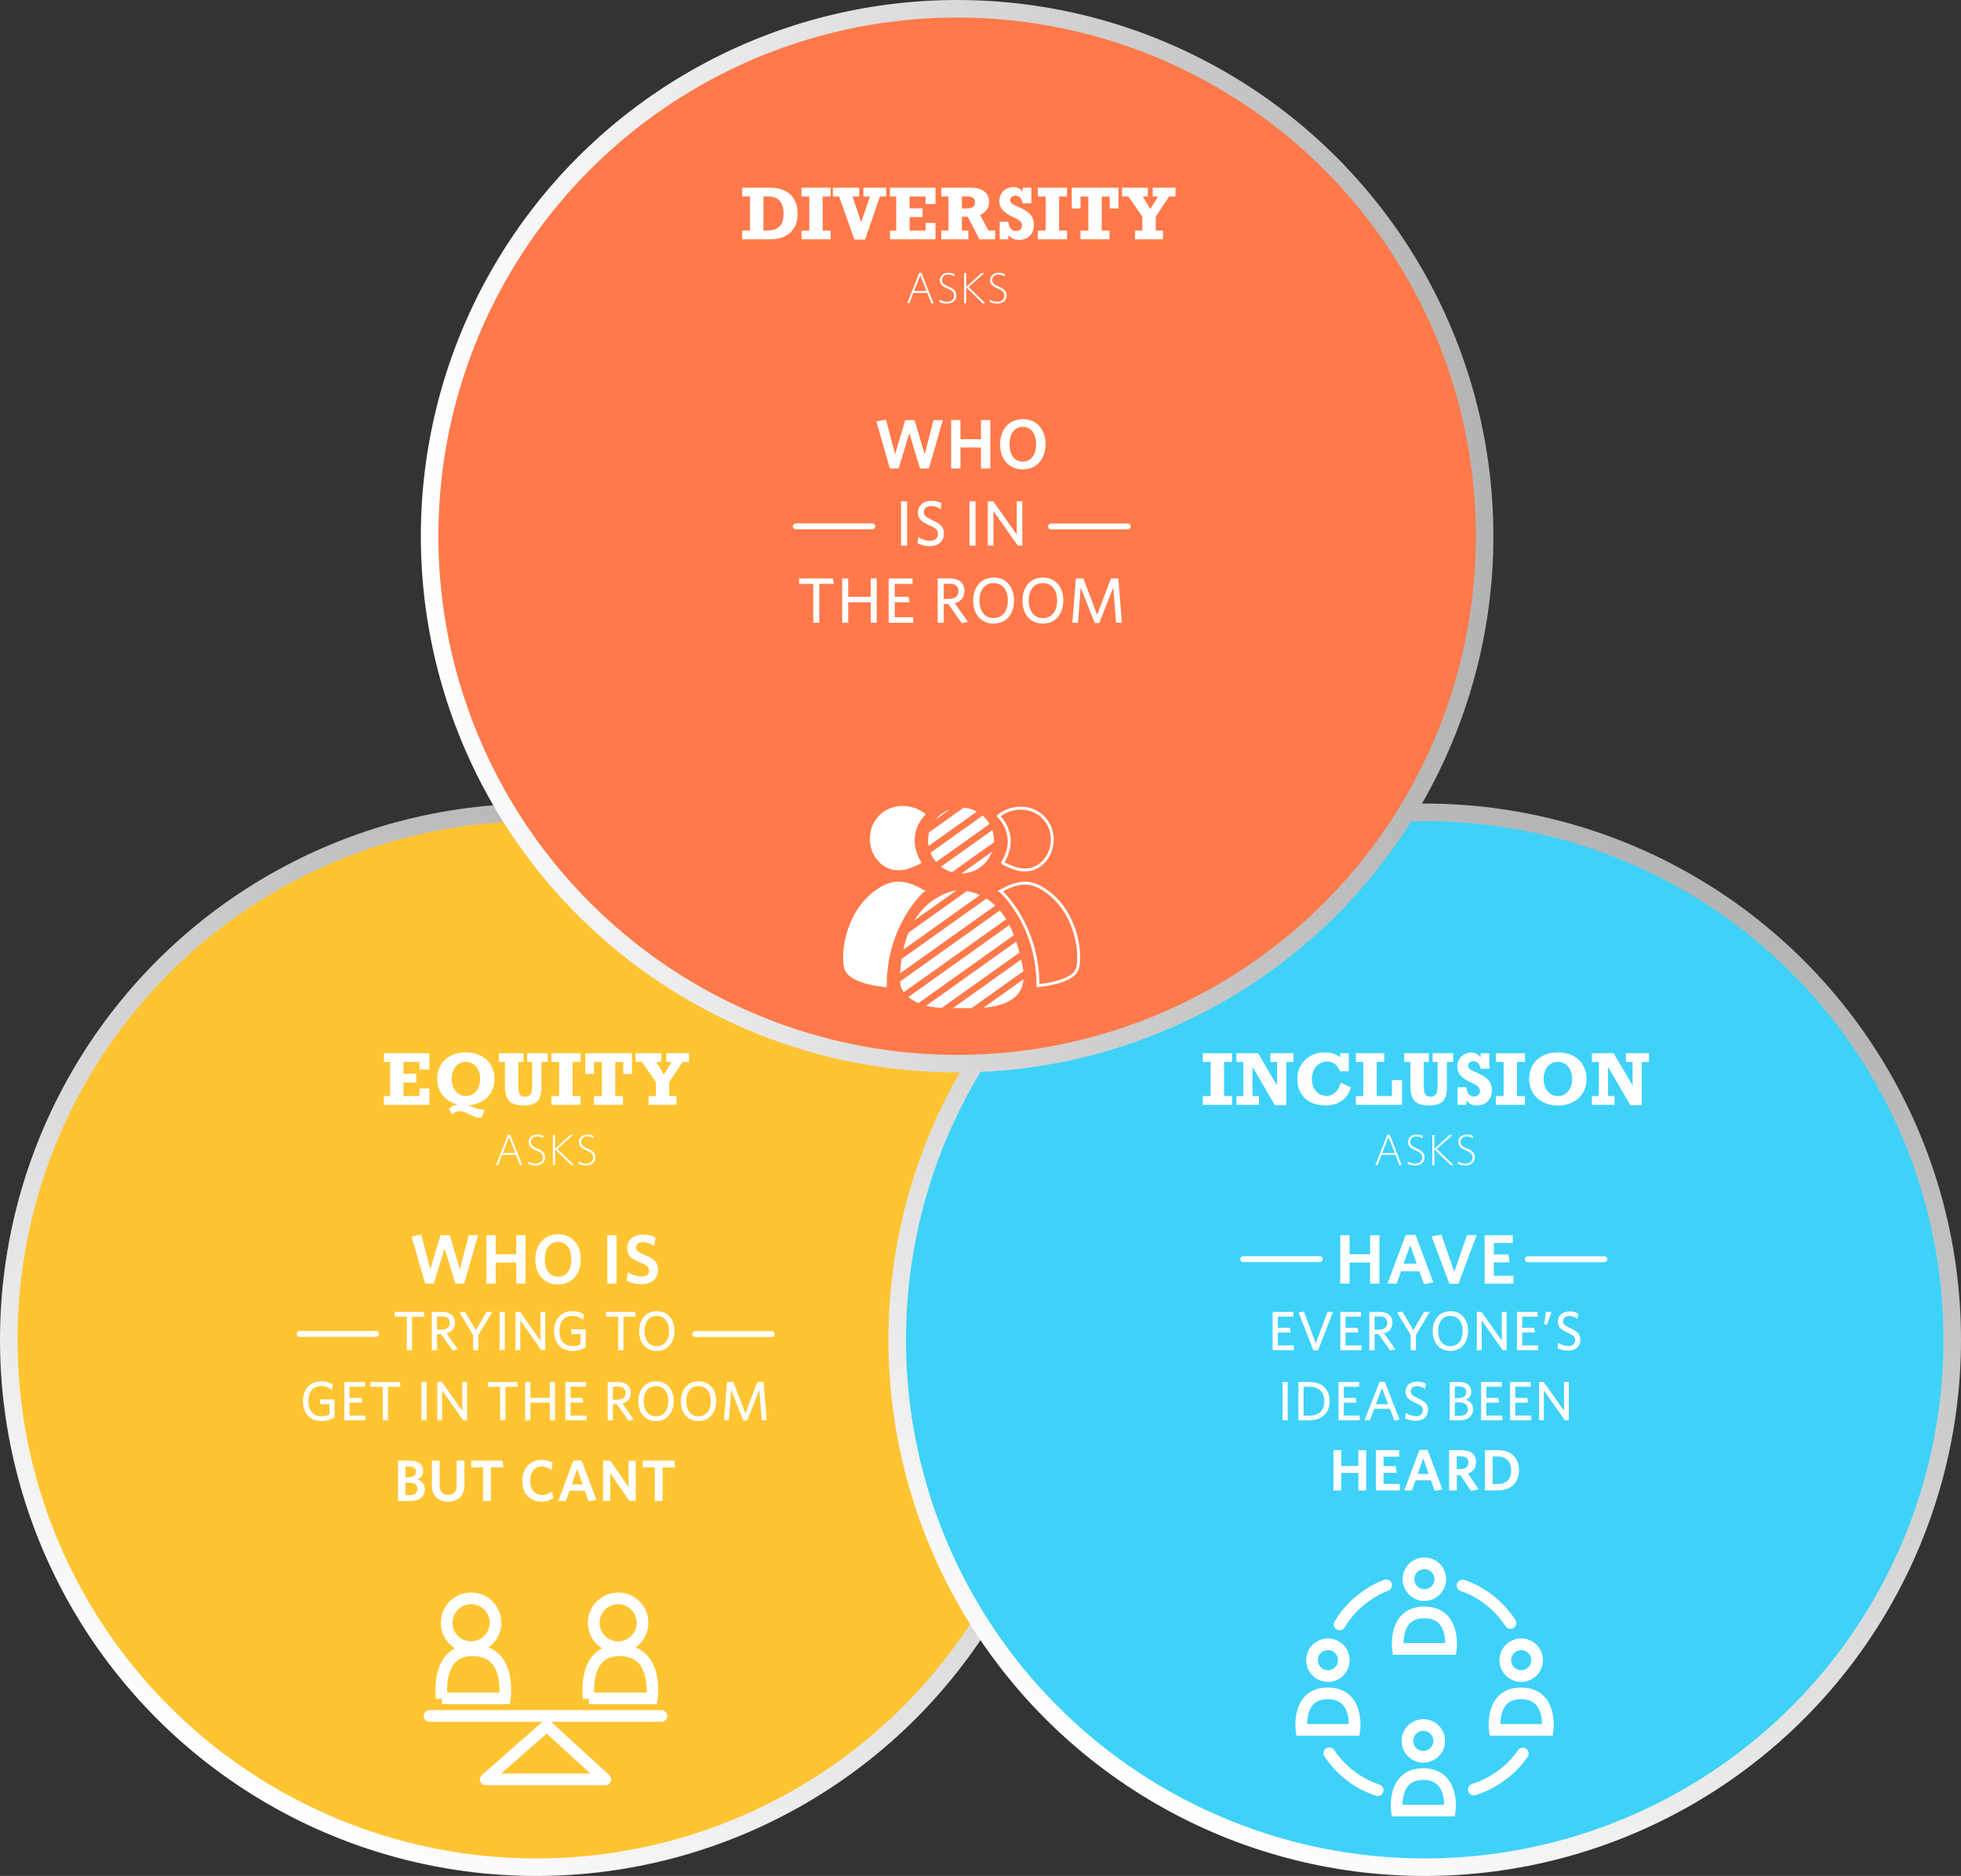 <?xml version="1.0" encoding="UTF-8"?><svg id="Layer_1" xmlns="http://www.w3.org/2000/svg" xmlns:xlink="http://www.w3.org/1999/xlink" viewBox="0 0 671 642"><rect x="0" y="0" width="671" height="642" fill="#333333" stroke="none"/><defs><style>.cls-1{fill:#ff794a;stroke:url(#linear-gradient-3);}.cls-1,.cls-2,.cls-3{stroke-width:6px;}.cls-1,.cls-2,.cls-3,.cls-4,.cls-5,.cls-6,.cls-7,.cls-8{stroke-miterlimit:10;}.cls-2{fill:#3ed2f9;stroke:url(#linear-gradient-2);}.cls-3{fill:#ffc431;stroke:url(#linear-gradient);}.cls-9,.cls-4{fill:#fff;}.cls-10{stroke-linejoin:round;}.cls-10,.cls-4,.cls-5,.cls-6,.cls-7,.cls-8{stroke:#fff;}.cls-10,.cls-5,.cls-6{stroke-linecap:round;}.cls-10,.cls-5,.cls-6,.cls-7,.cls-8{fill:none;}.cls-10,.cls-6,.cls-7{stroke-width:4px;}.cls-5{stroke-width:2px;}</style><linearGradient id="linear-gradient" x1="91.73" y1="617.44" x2="275.27" y2="299.56" gradientTransform="matrix(1, 0, 0, 1, 0, 0)" gradientUnits="userSpaceOnUse"><stop offset="0" stop-color="#fff"/><stop offset="1" stop-color="#b3b3b3"/></linearGradient><linearGradient id="linear-gradient-2" x1="395.73" y1="617.44" x2="579.27" y2="299.56" xlink:href="#linear-gradient"/><linearGradient id="linear-gradient-3" x1="144" y1="183.5" x2="511" y2="183.5" xlink:href="#linear-gradient"/></defs><circle class="cls-3" cx="183.5" cy="458.5" r="180.5"/><circle class="cls-2" cx="487.5" cy="458.5" r="180.5"/><circle class="cls-1" cx="327.5" cy="183.5" r="180.5"/><g><path class="cls-9" d="M272.91,73.28c0,1.85-.39,3.42-1.18,4.71s-1.87,2.26-3.25,2.92-2.98,.98-4.79,.98h-9.74v-3h2.68v-11.66h-2.68v-3h9.53c1.82,0,3.44,.31,4.85,.93s2.53,1.61,3.35,2.96,1.24,3.07,1.24,5.15Zm-4.8-.15c0-1.95-.45-3.41-1.35-4.41s-2.23-1.49-3.98-1.49h-1.56v11.66h1.08c1.59,0,2.81-.27,3.66-.8s1.43-1.21,1.72-2.04,.43-1.8,.43-2.92Z"/><path class="cls-9" d="M281.51,67.24v11.66h2.72v3h-9.98v-3h2.66v-11.66h-2.66v-3h9.98v3h-2.72Z"/><path class="cls-9" d="M291.71,67.24l2.98,8.82,2.98-8.82h-2.23v-3h7.79v3h-2.13l-5.09,14.75h-3.64l-5.26-14.75h-2.11v-3h9v3h-2.29Z"/><path class="cls-9" d="M316.71,69.83v-2.59h-5.47v4.05h4.42v2.98h-4.42v4.63h5.47v-2.61h3.39v5.61h-15.57v-3h2.13v-11.66h-2.13v-3h15.57v5.59h-3.39Z"/><path class="cls-9" d="M338.42,69.05c0,1.08-.25,1.98-.76,2.72s-1.27,1.33-2.29,1.79l2.85,5.33h2.29v3h-5.38l-3.98-7.72h-2.02v4.72h2.21v3h-9.25v-3h2.43v-11.66h-2.43v-3h10.08c1.95,0,3.48,.41,4.59,1.24s1.66,2.02,1.66,3.58Zm-4.8,.2c0-.67-.21-1.18-.64-1.51s-1.02-.5-1.76-.5h-2.09v4.1h1.69c1.87,0,2.8-.7,2.8-2.09Z"/><path class="cls-9" d="M349.91,65.7v-1.46h3v5.34h-3c-.12-.86-.4-1.51-.84-1.94s-.99-.65-1.68-.65c-.48,0-.9,.14-1.24,.41s-.52,.62-.52,1.03c0,.37,.11,.68,.33,.95s.5,.49,.84,.67,.86,.43,1.55,.73l.71,.3c1.55,.67,2.73,1.46,3.52,2.37s1.19,2.04,1.19,3.4c0,1.62-.46,2.9-1.39,3.84s-2.18,1.41-3.75,1.41-2.72-.57-3.57-1.72v1.51h-3v-6h3c.06,1.04,.33,1.83,.8,2.37s1.11,.81,1.92,.81c.54,0,.99-.18,1.37-.55s.56-.81,.56-1.34-.21-1.02-.64-1.46-1.15-.88-2.17-1.33c-1.74-.77-3.01-1.59-3.79-2.47s-1.18-1.9-1.18-3.05c0-.9,.21-1.72,.62-2.46s.99-1.33,1.72-1.75,1.53-.64,2.38-.64c.69,0,1.31,.14,1.88,.42s1.03,.7,1.39,1.24Z"/><path class="cls-9" d="M362.39,67.24v11.66h2.72v3h-9.98v-3h2.66v-11.66h-2.66v-3h9.98v3h-2.72Z"/><path class="cls-9" d="M379.72,71.34v-4.1h-2.74v11.66h2.64v3h-9.9v-3h2.68v-11.66h-2.68v4.1h-3v-7.1h15.98v7.1h-2.98Z"/><path class="cls-9" d="M391.04,67.24l2.57,4.31,2.65-4.31h-1.83v-3h7.79v3h-2.18l-4.58,6.9v4.76h2.47v3h-9.55v-3h2.5v-4.76l-4.78-6.9h-2.16v-3h8.81v3h-1.71Z"/></g><g><path class="cls-9" d="M143.53,366.02v-2.59h-5.47v4.05h4.42v2.98h-4.42v4.63h5.47v-2.61h3.39v5.61h-15.57v-3h2.13v-11.66h-2.13v-3h15.57v5.59h-3.39Z"/><path class="cls-9" d="M169.21,369.21c0,1.68-.37,3.18-1.1,4.5s-1.77,2.38-3.12,3.17-2.93,1.25-4.73,1.38c.24,.05,.61,.18,1.1,.41,.73,.32,1.4,.57,1.99,.76s1.19,.28,1.78,.28c.3,0,.55,0,.74-.02l-1.08,2.81s-.21,.02-.5,.02c-.59,0-1.16-.1-1.71-.3s-1.24-.5-2.09-.91c-.69-.35-1.27-.62-1.74-.79s-.93-.26-1.38-.26c-.93,0-1.81,.35-2.64,1.05l-1.12-1.75c.73-.88,1.73-1.4,2.98-1.56-1.45-.37-2.69-.97-3.74-1.8s-1.85-1.85-2.42-3.05-.85-2.51-.85-3.94c0-1.79,.42-3.37,1.25-4.75s1.99-2.44,3.47-3.19,3.19-1.13,5.11-1.13,3.65,.39,5.14,1.17,2.64,1.85,3.45,3.23,1.21,2.93,1.21,4.68Zm-9.8,5.88c.99,0,1.86-.26,2.6-.78s1.3-1.22,1.69-2.11,.59-1.88,.59-2.99-.2-2.1-.6-2.98-.97-1.58-1.72-2.09-1.61-.76-2.58-.76-1.85,.26-2.58,.78-1.29,1.22-1.68,2.1-.59,1.85-.59,2.92,.21,2.12,.63,3.02,.99,1.61,1.73,2.12,1.57,.77,2.52,.77Z"/><path class="cls-9" d="M177.36,363.43v8.25c0,.98,.09,1.73,.28,2.26s.44,.89,.77,1.09,.76,.3,1.29,.3c.81,0,1.42-.28,1.81-.84s.59-1.54,.59-2.95v-8.11h-1.71v-3h7.05v3h-2.16v8.95c0,2.06-.47,3.56-1.4,4.51s-2.49,1.41-4.67,1.41c-1.55,0-2.79-.21-3.72-.62s-1.61-1.11-2.05-2.09-.66-2.31-.66-4.01v-8.16h-2.09v-3h8.43v3h-1.76Z"/><path class="cls-9" d="M195.93,363.43v11.66h2.72v3h-9.98v-3h2.66v-11.66h-2.66v-3h9.98v3h-2.72Z"/><path class="cls-9" d="M213.26,367.54v-4.1h-2.74v11.66h2.64v3h-9.9v-3h2.68v-11.66h-2.68v4.1h-3v-7.1h15.98v7.1h-2.98Z"/><path class="cls-9" d="M224.58,363.43l2.57,4.31,2.65-4.31h-1.83v-3h7.79v3h-2.18l-4.58,6.9v4.76h2.47v3h-9.55v-3h2.5v-4.76l-4.78-6.9h-2.16v-3h8.81v3h-1.71Z"/></g><g><path class="cls-9" d="M418.85,363.43v11.66h2.72v3h-9.98v-3h2.66v-11.66h-2.66v-3h9.98v3h-2.72Z"/><path class="cls-9" d="M436.97,363.43h-2.27v-3h7.89v3h-2.46v14.78h-3.91l-7.64-13.1v9.98h2.21v3h-7.73v-3h2.38v-11.66h-2.38v-3h7.42l6.5,11.04v-8.04Z"/><path class="cls-9" d="M458.52,361.79v-1.36h3v6.21h-3c-.88-2.24-2.36-3.36-4.42-3.36-1.02,0-1.93,.27-2.72,.8s-1.41,1.26-1.85,2.17-.66,1.94-.66,3.05c0,1.05,.21,2.01,.63,2.88s1,1.57,1.75,2.09,1.61,.78,2.59,.78c1.2,0,2.25-.42,3.13-1.25s1.48-1.93,1.79-3.29l3.48,1.65c-1.31,4.09-4.22,6.14-8.73,6.14-1.94,0-3.63-.37-5.08-1.11s-2.56-1.8-3.35-3.16-1.17-2.96-1.17-4.79c0-1.73,.4-3.28,1.21-4.66s1.92-2.47,3.33-3.25,3.01-1.18,4.76-1.18c2.13,0,3.9,.55,5.31,1.65Z"/><path class="cls-9" d="M471.07,363.43v11.66h5.21v-5.45h3.46v8.45h-15.8v-3h2.52v-11.66h-2.52v-3h9.71v3h-2.59Z"/><path class="cls-9" d="M487.17,363.43v8.25c0,.98,.09,1.73,.28,2.26s.44,.89,.77,1.09,.76,.3,1.29,.3c.81,0,1.42-.28,1.81-.84s.59-1.54,.59-2.95v-8.11h-1.71v-3h7.05v3h-2.16v8.95c0,2.06-.47,3.56-1.4,4.51s-2.49,1.41-4.67,1.41c-1.55,0-2.79-.21-3.72-.62s-1.61-1.11-2.05-2.09-.66-2.31-.66-4.01v-8.16h-2.09v-3h8.43v3h-1.76Z"/><path class="cls-9" d="M506.61,361.9v-1.46h3v5.34h-3c-.12-.86-.4-1.51-.84-1.94s-.99-.65-1.68-.65c-.48,0-.9,.14-1.24,.41s-.52,.62-.52,1.03c0,.37,.11,.68,.33,.95s.5,.49,.84,.67,.86,.43,1.55,.73l.71,.3c1.55,.67,2.73,1.46,3.52,2.37s1.19,2.04,1.19,3.4c0,1.62-.46,2.9-1.39,3.84s-2.18,1.41-3.75,1.41-2.72-.57-3.57-1.72v1.51h-3v-6h3c.06,1.04,.33,1.83,.8,2.37s1.11,.81,1.92,.81c.54,0,.99-.18,1.37-.55s.56-.81,.56-1.34-.21-1.02-.64-1.46-1.15-.88-2.17-1.33c-1.74-.77-3.01-1.59-3.79-2.47s-1.18-1.9-1.18-3.05c0-.9,.21-1.72,.62-2.46s.99-1.33,1.72-1.75,1.53-.64,2.38-.64c.69,0,1.31,.14,1.88,.42s1.03,.7,1.39,1.24Z"/><path class="cls-9" d="M519.09,363.43v11.66h2.72v3h-9.98v-3h2.66v-11.66h-2.66v-3h9.98v3h-2.72Z"/><path class="cls-9" d="M523.23,369.21c0-1.79,.41-3.37,1.23-4.73s1.97-2.43,3.46-3.19,3.2-1.14,5.14-1.14,3.65,.38,5.13,1.14,2.63,1.83,3.45,3.21,1.22,2.95,1.22,4.72-.41,3.38-1.22,4.76-1.97,2.44-3.46,3.2-3.19,1.14-5.12,1.14-3.57-.38-5.07-1.14-2.66-1.82-3.5-3.2-1.26-2.96-1.26-4.76Zm14.71-.02c0-1.07-.2-2.04-.59-2.92s-.96-1.58-1.69-2.1-1.6-.78-2.6-.78-1.86,.26-2.59,.78-1.3,1.22-1.69,2.1-.59,1.85-.59,2.92c0,1.12,.2,2.13,.6,3.03s.97,1.6,1.71,2.11,1.58,.77,2.54,.77,1.86-.26,2.61-.77,1.31-1.21,1.71-2.11,.59-1.9,.59-3.03Z"/><path class="cls-9" d="M558.62,363.43h-2.27v-3h7.89v3h-2.46v14.78h-3.91l-7.64-13.1v9.98h2.21v3h-7.73v-3h2.38v-11.66h-2.38v-3h7.42l6.5,11.04v-8.04Z"/></g><g><path class="cls-9" d="M316.81,278.61s-7.53,6.77-1.51,16.56c.2,.33-3.84,1.93-4.15,2.03-2.06,.66-4.32,.89-6.42,.25-1.83-.56-3.43-1.75-4.64-3.24-3.04-3.76-3.28-9.53-.57-13.53,3.96-5.85,12.01-6.28,17.28-2.07Z"/><path class="cls-8" d="M341.64,279.26s7.23,6.5,1.45,15.9c-.19,.32,3.69,1.86,3.99,1.95,1.98,.64,4.15,.86,6.16,.24,1.76-.54,3.3-1.68,4.45-3.11,2.92-3.61,3.15-9.15,.55-13-3.8-5.61-11.54-6.03-16.6-1.99Z"/><path class="cls-8" d="M342.39,304.95s12.79,11.29,12.79,32.36c0,0,9.78-.75,12.79-4.52,1.12-1.4,1.13-3.71,1.12-5.4-.01-3.12-.61-6.25-1.6-9.21-2.03-6.1-5.91-11.46-11.62-14.57-4.71-2.57-9.09-1.19-13.5,1.33Z"/><path class="cls-4" d="M315.71,304.94s-12.79,11.29-12.79,32.36c0,0-9.78-.75-12.79-4.52-1.12-1.4-1.13-3.71-1.12-5.4,.01-3.12,.61-6.25,1.6-9.21,2.03-6.1,5.91-11.46,11.62-14.57,4.71-2.57,9.09-1.19,13.5,1.33Z"/><g><path class="cls-9" d="M348.89,339.35c.8-1.27,1.2-2.72,1.32-4.23l-13.69,9.75c3.09-.24,6.11-.84,8.7-2.24,1.46-.79,2.78-1.88,3.67-3.28Z"/><path class="cls-9" d="M310.82,341.19c1.03,.87,2.2,1.56,3.45,2.1l32.66-23.26c-.46-1.19-.98-2.35-1.55-3.46l-34.56,24.62Z"/><path class="cls-9" d="M347.73,322.23l-30.83,21.96c.36,.09,.72,.17,1.08,.24,1.41,.28,2.84,.42,4.28,.49l26.58-18.93c-.33-1.27-.7-2.53-1.11-3.77Z"/><path class="cls-9" d="M349.88,330.53c-.14-.72-.3-1.45-.46-2.17l-23.36,16.64c.26,0,.53,0,.79,0,1.77,0,3.65,.04,5.56,.03l17.75-12.64c-.07-.63-.16-1.25-.28-1.86Z"/><path class="cls-9" d="M344.28,314.59c-.65-1.07-1.37-2.08-2.16-3.02l-34.12,24.31c.02,.52,.07,1.04,.2,1.54,.2,.77,.59,1.48,1.07,2.12l35.02-24.94Z"/><path class="cls-9" d="M340.56,309.9c-.93-.89-1.93-1.7-3.04-2.39l-29.02,20.67c-.24,1.62-.4,3.26-.47,4.9l32.53-23.17Z"/><path class="cls-9" d="M327.32,304.68c-2.49,.29-5.24,1.66-7.14,2.81-3.1,1.89-5.47,4.48-7.26,7.45l14.4-10.25Z"/><path class="cls-9" d="M335.3,306.32c-1.36-.61-2.84-1.08-4.45-1.39l-20.02,14.26c-.74,1.87-1.32,3.83-1.75,5.81l26.23-18.68Z"/></g><g><path class="cls-9" d="M329.75,276.4l-11.82,8.42c-.23,.9-.37,1.85-.37,2.82,0,.64,.07,1.27,.17,1.88l16.54-11.78c-1.36-.75-2.89-1.21-4.52-1.34Z"/><path class="cls-9" d="M320.11,280.49l4.8-3.42c-1.89,.7-3.54,1.89-4.8,3.42Z"/><path class="cls-9" d="M339.45,291.48l-10.45,7.44c4.82-.07,8.9-3.15,10.45-7.44Z"/><path class="cls-9" d="M338.6,281.98c-.63-1.08-1.43-2.05-2.37-2.87l-17.86,12.72c.47,1.17,1.13,2.24,1.94,3.18l18.29-13.03Z"/><path class="cls-9" d="M340.1,288.24c.01-.2,.03-.4,.03-.6,0-1.25-.21-2.44-.58-3.56l-17.57,12.51c1.1,.85,2.37,1.5,3.74,1.89l14.38-10.24Z"/></g></g><g><g><g><circle class="cls-7" cx="487.39" cy="540.44" r="5.44"/><path class="cls-7" d="M478.36,564.3h18.07s1.67-12.45-9.04-12.5-9.04,12.5-9.04,12.5Z"/></g><g><circle class="cls-7" cx="454.38" cy="568.15" r="5.44"/><path class="cls-7" d="M445.35,592.01h18.07s1.67-12.45-9.04-12.5c-10.71-.05-9.04,12.5-9.04,12.5Z"/></g><g><circle class="cls-7" cx="487.03" cy="595.78" r="5.44"/><path class="cls-7" d="M478,619.64h18.07s1.67-12.45-9.04-12.5-9.04,12.5-9.04,12.5Z"/></g><g><circle class="cls-7" cx="520.52" cy="568.15" r="5.44"/><path class="cls-7" d="M511.48,592.01h18.07s1.67-12.45-9.04-12.5c-10.71-.05-9.04,12.5-9.04,12.5Z"/></g></g><path class="cls-6" d="M474.29,542.53s-10.05,3.35-15.91,13.39"/><path class="cls-6" d="M516.81,555.44s-5.32-9.15-16.35-12.85"/><path class="cls-6" d="M454.87,600.01s5.45,9.08,16.52,12.62"/><path class="cls-6" d="M504.3,612.41s10.25-2.68,16.76-12.31"/></g><g><g><circle class="cls-7" cx="161.2" cy="555.35" r="8.35"/><path class="cls-7" d="M151.18,581.24h21.55s2.51-16.26-10.77-16.48c-13.28-.22-10.77,16.48-10.77,16.48Z"/></g><g><circle class="cls-7" cx="211.51" cy="555.35" r="8.35"/><path class="cls-7" d="M201.49,581.24h21.55s2.51-16.26-10.77-16.48c-13.28-.22-10.77,16.48-10.77,16.48Z"/></g><line class="cls-6" x1="147" y1="587.24" x2="226.33" y2="587.24"/><polygon class="cls-10" points="187.08 590.58 166.21 608.95 207.12 608.95 187.08 590.58"/></g><g><path class="cls-9" d="M318.69,103.89l-1.42-3.65h-4.74l-1.37,3.54h-.75l4.11-10.41h.78l4.11,10.35-.72,.17Zm-3.79-9.7l-2.1,5.41h4.23l-2.13-5.41Z"/><path class="cls-9" d="M324.06,103.91c-1.2,0-2.07-.29-2.64-.62l.11-.73c.58,.36,1.51,.71,2.58,.71,1.32,0,2.37-.81,2.37-2.1,0-1.08-.6-1.69-2.17-2.37-2.01-.85-2.71-1.54-2.71-2.98s1.25-2.49,2.82-2.49c.96,0,1.72,.21,2.23,.51l-.1,.72c-.6-.34-1.28-.58-2.16-.58-1.25,0-2.05,.79-2.05,1.81,0,1.08,.58,1.59,2.2,2.28,1.85,.78,2.7,1.58,2.7,3.06,0,1.75-1.46,2.79-3.17,2.79Z"/><path class="cls-9" d="M336.29,103.89l-5.67-5.52v5.41h-.72v-10.35h.72v4.77l5.22-4.77h.96l-5.34,4.81,5.64,5.46-.81,.18Z"/><path class="cls-9" d="M341.25,103.91c-1.2,0-2.07-.29-2.64-.62l.11-.73c.58,.36,1.51,.71,2.58,.71,1.32,0,2.37-.81,2.37-2.1,0-1.08-.6-1.69-2.17-2.37-2.01-.85-2.71-1.54-2.71-2.98s1.25-2.49,2.82-2.49c.96,0,1.72,.21,2.23,.51l-.1,.72c-.6-.34-1.28-.58-2.16-.58-1.25,0-2.05,.79-2.05,1.81,0,1.08,.58,1.59,2.2,2.28,1.85,.78,2.7,1.58,2.7,3.06,0,1.75-1.46,2.79-3.17,2.79Z"/></g><g><path class="cls-9" d="M177.97,398.84l-1.42-3.65h-4.74l-1.37,3.54h-.75l4.11-10.41h.78l4.11,10.35-.72,.17Zm-3.79-9.71l-2.1,5.42h4.23l-2.13-5.42Z"/><path class="cls-9" d="M183.34,398.86c-1.2,0-2.07-.29-2.64-.62l.11-.73c.58,.36,1.51,.71,2.58,.71,1.32,0,2.37-.81,2.37-2.1,0-1.08-.6-1.69-2.17-2.37-2.01-.86-2.71-1.54-2.71-2.99s1.25-2.49,2.82-2.49c.96,0,1.72,.21,2.23,.51l-.1,.72c-.6-.34-1.28-.58-2.16-.58-1.25,0-2.05,.79-2.05,1.81,0,1.08,.58,1.59,2.2,2.28,1.85,.78,2.7,1.58,2.7,3.06,0,1.75-1.46,2.79-3.17,2.79Z"/><path class="cls-9" d="M195.57,398.84l-5.67-5.52v5.41h-.72v-10.35h.72v4.77l5.22-4.77h.96l-5.34,4.82,5.64,5.46-.81,.18Z"/><path class="cls-9" d="M200.53,398.86c-1.2,0-2.07-.29-2.64-.62l.11-.73c.58,.36,1.51,.71,2.58,.71,1.32,0,2.37-.81,2.37-2.1,0-1.08-.6-1.69-2.17-2.37-2.01-.86-2.71-1.54-2.71-2.99s1.25-2.49,2.82-2.49c.96,0,1.72,.21,2.23,.51l-.1,.72c-.6-.34-1.28-.58-2.16-.58-1.25,0-2.05,.79-2.05,1.81,0,1.08,.58,1.59,2.2,2.28,1.85,.78,2.7,1.58,2.7,3.06,0,1.75-1.46,2.79-3.17,2.79Z"/></g><g><path class="cls-9" d="M478.89,398.84l-1.42-3.65h-4.74l-1.37,3.54h-.75l4.11-10.41h.78l4.11,10.35-.72,.17Zm-3.79-9.71l-2.1,5.42h4.23l-2.13-5.42Z"/><path class="cls-9" d="M484.26,398.86c-1.2,0-2.07-.29-2.64-.62l.11-.73c.58,.36,1.51,.71,2.58,.71,1.32,0,2.37-.81,2.37-2.1,0-1.08-.6-1.69-2.17-2.37-2.01-.86-2.71-1.54-2.71-2.99s1.25-2.49,2.82-2.49c.96,0,1.72,.21,2.23,.51l-.1,.72c-.6-.34-1.28-.58-2.16-.58-1.25,0-2.05,.79-2.05,1.81,0,1.08,.58,1.59,2.2,2.28,1.85,.78,2.7,1.58,2.7,3.06,0,1.75-1.46,2.79-3.17,2.79Z"/><path class="cls-9" d="M496.48,398.84l-5.67-5.52v5.41h-.72v-10.35h.72v4.77l5.22-4.77h.96l-5.34,4.82,5.64,5.46-.81,.18Z"/><path class="cls-9" d="M501.45,398.86c-1.2,0-2.07-.29-2.64-.62l.11-.73c.58,.36,1.51,.71,2.58,.71,1.32,0,2.37-.81,2.37-2.1,0-1.08-.6-1.69-2.17-2.37-2.01-.86-2.71-1.54-2.71-2.99s1.25-2.49,2.82-2.49c.96,0,1.72,.21,2.23,.51l-.1,.72c-.6-.34-1.28-.58-2.16-.58-1.25,0-2.05,.79-2.05,1.81,0,1.08,.58,1.59,2.2,2.28,1.85,.78,2.7,1.58,2.7,3.06,0,1.75-1.46,2.79-3.17,2.79Z"/></g><g><path class="cls-9" d="M317.84,160.33h-3.02l-3.67-12.05-3.67,12.05h-3l-4.63-16.13,3.31-.6,3.12,11.86,3.46-11.69h3.19l3.46,11.69,3.02-11.69h3.19l-4.75,16.56Z"/><path class="cls-9" d="M335.67,160.33v-7.2h-7.03v7.2h-3.19v-16.56h3.19v6.53h7.03v-6.53h3.19v16.56h-3.19Z"/><path class="cls-9" d="M349.95,160.64c-4.71,0-7.75-3.46-7.75-8.57s3.07-8.62,7.8-8.62,7.75,3.46,7.75,8.57-3.05,8.62-7.8,8.62Zm.02-14.55c-2.83,0-4.54,2.33-4.54,5.95s1.71,5.95,4.54,5.95,4.56-2.33,4.56-5.95-1.73-5.95-4.56-5.95Z"/><path class="cls-9" d="M308.31,186.73v-15.18h2.07v15.18h-2.07Z"/><path class="cls-9" d="M318.19,186.9c-1.65,0-3.12-.4-4.25-.99l.31-2.11c1.03,.68,2.46,1.3,3.98,1.3s2.71-.84,2.71-2.31c0-1.39-.62-1.96-2.9-2.99-2.86-1.3-3.94-2.25-3.94-4.42,0-2.44,1.87-4,4.62-4,1.47,0,2.57,.35,3.45,.86l-.33,2.07c-.84-.64-1.98-1.12-3.19-1.12-1.74,0-2.51,.92-2.51,2.05s.57,1.72,2.88,2.77c2.95,1.34,3.96,2.35,3.96,4.64,0,2.62-1.96,4.27-4.8,4.27Z"/><path class="cls-9" d="M331.72,186.73v-15.18h2.07v15.18h-2.07Z"/><path class="cls-9" d="M348.26,186.73l-8.34-11.82v11.82h-1.92v-15.18h1.85l8.05,11.38v-11.38h1.91v15.18h-1.56Z"/><path class="cls-9" d="M280.34,199.84v13.29h-2.07v-13.29h-4.84v-1.89h11.57l.31,1.89h-4.97Z"/><path class="cls-9" d="M297.92,213.13v-7h-7.68v7h-2.07v-15.18h2.07v6.29h7.68v-6.29h2.07v15.18h-2.07Z"/><path class="cls-9" d="M304.07,213.13v-15.18h8.19v1.89h-6.12v4.4h4.75l.31,1.89h-5.06v5.1h6.34v1.89h-8.41Z"/><path class="cls-9" d="M331.2,212.82l-2.09,.46-4.64-6.56h-1.56v6.4h-2.07v-15.18h4.14c3.1,0,5.04,1.54,5.04,4.31,0,2.29-1.34,3.65-3.32,4.2l4.51,6.36Zm-6.31-13.05h-1.98v5.21h1.76c2,0,3.28-.9,3.28-2.62s-1.04-2.6-3.06-2.6Z"/><path class="cls-9" d="M339.98,213.41c-4.27,0-6.98-3.17-6.98-7.86s2.75-7.9,7.02-7.9,6.97,3.17,6.97,7.85-2.73,7.9-7.02,7.9Zm.02-13.86c-3.01,0-4.86,2.33-4.86,5.99s1.87,5.98,4.86,5.98,4.86-2.33,4.86-5.98-1.87-5.99-4.86-5.99Z"/><path class="cls-9" d="M356.83,213.41c-4.27,0-6.98-3.17-6.98-7.86s2.75-7.9,7.02-7.9,6.97,3.17,6.97,7.85-2.73,7.9-7.02,7.9Zm.02-13.86c-3.01,0-4.86,2.33-4.86,5.99s1.87,5.98,4.86,5.98,4.86-2.33,4.86-5.98-1.87-5.99-4.86-5.99Z"/><path class="cls-9" d="M381.89,213.13l-.95-12.08-4.8,12.15h-1.56l-4.8-12.15-.92,12.08h-1.94l1.21-15.18h2.55l4.73,12.45,4.73-12.45h2.53l1.19,15.18h-1.98Z"/></g><g><path class="cls-9" d="M158.81,439.27h-3.02l-3.67-12.05-3.67,12.05h-3l-4.63-16.13,3.31-.6,3.12,11.86,3.46-11.69h3.19l3.46,11.69,3.02-11.69h3.19l-4.75,16.56Z"/><path class="cls-9" d="M176.64,439.27v-7.2h-7.03v7.2h-3.19v-16.56h3.19v6.53h7.03v-6.53h3.19v16.56h-3.19Z"/><path class="cls-9" d="M190.92,439.58c-4.7,0-7.75-3.46-7.75-8.57s3.07-8.62,7.8-8.62,7.75,3.46,7.75,8.57-3.05,8.62-7.8,8.62Zm.02-14.55c-2.83,0-4.54,2.33-4.54,5.95s1.7,5.95,4.54,5.95,4.56-2.33,4.56-5.95-1.73-5.95-4.56-5.95Z"/><path class="cls-9" d="M207.79,439.27v-16.56h3.19v16.56h-3.19Z"/><path class="cls-9" d="M219.58,439.46c-2.02,0-3.74-.46-5.21-1.15l.48-2.9c1.39,.82,3.12,1.46,4.78,1.46,1.46,0,2.47-.7,2.47-2.02,0-1.22-.58-1.73-2.98-2.76-3.22-1.32-4.51-2.38-4.51-4.94,0-2.93,2.26-4.63,5.35-4.63,1.87,0,3.17,.38,4.37,1.01l-.48,2.88c-1.2-.79-2.62-1.3-3.91-1.3-1.58,0-2.28,.77-2.28,1.78s.53,1.56,2.83,2.52c3.41,1.39,4.66,2.57,4.66,5.14,0,3.24-2.38,4.92-5.57,4.92Z"/><path class="cls-9" d="M140.98,450.6v11.47h-1.79v-11.47h-4.18v-1.63h9.99l.27,1.63h-4.29Z"/><path class="cls-9" d="M156.7,461.8l-1.8,.4-4.01-5.66h-1.35v5.53h-1.79v-13.11h3.57c2.68,0,4.35,1.33,4.35,3.72,0,1.98-1.16,3.15-2.87,3.63l3.89,5.49Zm-5.45-11.27h-1.71v4.5h1.52c1.73,0,2.83-.78,2.83-2.26s-.89-2.24-2.64-2.24Z"/><path class="cls-9" d="M163.69,456.87v5.21h-1.79v-5.21l-4.64-7.66,1.79-.38,3.76,6.4,3.67-6.27h1.98l-4.77,7.9Z"/><path class="cls-9" d="M170.95,462.07v-13.11h1.79v13.11h-1.79Z"/><path class="cls-9" d="M185.23,462.07l-7.2-10.2v10.2h-1.65v-13.11h1.6l6.95,9.82v-9.82h1.65v13.11h-1.35Z"/><path class="cls-9" d="M195.97,462.32c-4.16,0-6.38-2.74-6.38-6.78s2.32-6.82,6.23-6.82c1.75,0,2.96,.44,3.99,1.12l-.28,1.82c-.97-.76-2.18-1.31-3.72-1.31-2.87,0-4.37,2.01-4.37,5.17s1.54,5.15,4.54,5.15c1.14,0,1.9-.23,2.66-.65v-3.48h-3.02l-.25-1.63h5.03v6.14c-1.12,.72-2.7,1.27-4.43,1.27Z"/><path class="cls-9" d="M213.32,450.6v11.47h-1.79v-11.47h-4.18v-1.63h9.99l.27,1.63h-4.29Z"/><path class="cls-9" d="M224.72,462.32c-3.69,0-6.02-2.74-6.02-6.78s2.37-6.82,6.06-6.82,6.02,2.74,6.02,6.78-2.36,6.82-6.06,6.82Zm.02-11.97c-2.6,0-4.2,2.01-4.2,5.17s1.61,5.17,4.2,5.17,4.2-2.01,4.2-5.17-1.61-5.17-4.2-5.17Z"/><path class="cls-9" d="M110.05,486.32c-4.16,0-6.38-2.74-6.38-6.78s2.32-6.82,6.23-6.82c1.75,0,2.96,.44,3.99,1.12l-.28,1.82c-.97-.76-2.18-1.31-3.72-1.31-2.87,0-4.37,2.01-4.37,5.17s1.54,5.15,4.54,5.15c1.14,0,1.9-.23,2.66-.65v-3.48h-3.02l-.25-1.63h5.03v6.14c-1.12,.72-2.7,1.27-4.43,1.27Z"/><path class="cls-9" d="M117.82,486.07v-13.11h7.07v1.63h-5.28v3.8h4.1l.27,1.63h-4.37v4.41h5.47v1.63h-7.26Z"/><path class="cls-9" d="M132.76,474.6v11.47h-1.79v-11.47h-4.18v-1.63h9.99l.27,1.63h-4.29Z"/><path class="cls-9" d="M144.2,486.07v-13.11h1.79v13.11h-1.79Z"/><path class="cls-9" d="M158.48,486.07l-7.2-10.2v10.2h-1.65v-13.11h1.6l6.95,9.82v-9.82h1.65v13.11h-1.35Z"/><path class="cls-9" d="M172.94,474.6v11.47h-1.79v-11.47h-4.18v-1.63h9.99l.27,1.63h-4.29Z"/><path class="cls-9" d="M188.12,486.07v-6.04h-6.63v6.04h-1.79v-13.11h1.79v5.43h6.63v-5.43h1.79v13.11h-1.79Z"/><path class="cls-9" d="M193.44,486.07v-13.11h7.07v1.63h-5.28v3.8h4.1l.27,1.63h-4.37v4.41h5.47v1.63h-7.26Z"/><path class="cls-9" d="M216.87,485.8l-1.8,.4-4.01-5.66h-1.35v5.53h-1.79v-13.11h3.57c2.68,0,4.35,1.33,4.35,3.72,0,1.98-1.16,3.15-2.87,3.63l3.89,5.49Zm-5.45-11.27h-1.71v4.5h1.52c1.73,0,2.83-.78,2.83-2.26s-.89-2.24-2.64-2.24Z"/><path class="cls-9" d="M224.45,486.32c-3.69,0-6.02-2.74-6.02-6.78s2.37-6.82,6.06-6.82,6.02,2.74,6.02,6.78-2.36,6.82-6.06,6.82Zm.02-11.97c-2.6,0-4.2,2.01-4.2,5.17s1.61,5.17,4.2,5.17,4.2-2.01,4.2-5.17-1.61-5.17-4.2-5.17Z"/><path class="cls-9" d="M239,486.32c-3.69,0-6.02-2.74-6.02-6.78s2.37-6.82,6.06-6.82,6.02,2.74,6.02,6.78-2.36,6.82-6.06,6.82Zm.02-11.97c-2.6,0-4.2,2.01-4.2,5.17s1.61,5.17,4.2,5.17,4.2-2.01,4.2-5.17-1.61-5.17-4.2-5.17Z"/><path class="cls-9" d="M260.64,486.07l-.82-10.43-4.14,10.49h-1.35l-4.14-10.49-.8,10.43h-1.67l1.04-13.11h2.2l4.08,10.75,4.08-10.75h2.18l1.03,13.11h-1.71Z"/><path class="cls-9" d="M140.16,513.67h-3.96v-13.8h4.02c3.1,0,4.58,1.4,4.58,3.58,0,1.44-.8,2.38-2,2.88,1.54,.48,2.56,1.48,2.56,3.32,0,2.72-1.96,4.02-5.2,4.02Zm-.08-11.78h-1.34v3.66h1.22c1.56,0,2.38-.7,2.38-1.88,0-1.1-.66-1.78-2.26-1.78Zm.04,5.54h-1.38v4.22h1.42c1.68,0,2.66-.7,2.66-2.08s-.94-2.14-2.7-2.14Z"/><path class="cls-9" d="M153.3,513.91c-3.34,0-5.52-1.98-5.52-5.58v-8.46h2.64v8.32c0,2.1,.96,3.42,2.9,3.42s2.94-1.24,2.94-3.36v-8.38h2.66v8.4c0,3.66-2.28,5.64-5.62,5.64Z"/><path class="cls-9" d="M167.96,502.17v11.5h-2.66v-11.5h-4.1v-2.3h10.72l.38,2.3h-4.34Z"/><path class="cls-9" d="M185.26,513.91c-4.02,0-6.54-2.84-6.54-7.12s2.62-7.16,6.52-7.16c1.6,0,2.84,.38,3.86,1l-.38,2.5c-.9-.68-2.02-1.22-3.36-1.22-2.44,0-3.94,1.86-3.94,4.86s1.6,4.84,4.04,4.84c1.28,0,2.44-.46,3.5-1.16l.36,2.28c-1.1,.7-2.5,1.18-4.06,1.18Z"/><path class="cls-9" d="M201.44,513.81l-1.32-3.64h-5.22l-1.26,3.5h-2.62l5.18-13.86h2.82l5.06,13.52-2.64,.48Zm-3.94-11.12l-1.88,5.32h3.76l-1.88-5.32Z"/><path class="cls-9" d="M215.32,513.67l-6.5-9.5v9.5h-2.46v-13.8h2.5l6.2,9.04v-9.04h2.46v13.8h-2.2Z"/><path class="cls-9" d="M226.72,502.17v11.5h-2.66v-11.5h-4.1v-2.3h10.72l.38,2.3h-4.34Z"/></g><g><path class="cls-9" d="M468.82,439.27v-7.2h-7.03v7.2h-3.19v-16.56h3.19v6.53h7.03v-6.53h3.19v16.56h-3.19Z"/><path class="cls-9" d="M487.26,439.44l-1.58-4.37h-6.26l-1.51,4.2h-3.14l6.22-16.63h3.38l6.07,16.23-3.17,.58Zm-4.73-13.34l-2.26,6.38h4.51l-2.26-6.38Z"/><path class="cls-9" d="M499.06,439.34h-3.12l-6.1-16.23,3.36-.58,4.42,12.7,4.34-12.53h3.31l-6.22,16.63Z"/><path class="cls-9" d="M508.01,439.27v-16.56h9.62v2.69h-6.48v3.89h4.99l.43,2.74h-5.42v4.56h6.72v2.69h-9.87Z"/><path class="cls-9" d="M435.46,462.07v-13.11h7.07v1.63h-5.28v3.8h4.1l.27,1.63h-4.37v4.41h5.47v1.63h-7.26Z"/><path class="cls-9" d="M451.01,462.13h-1.6l-5.05-12.92,1.79-.38,4.08,10.9,4.01-10.77h1.88l-5.11,13.17Z"/><path class="cls-9" d="M458.62,462.07v-13.11h7.07v1.63h-5.28v3.8h4.1l.27,1.63h-4.37v4.41h5.47v1.63h-7.26Z"/><path class="cls-9" d="M477.49,461.8l-1.8,.4-4.01-5.66h-1.35v5.53h-1.79v-13.11h3.57c2.68,0,4.35,1.33,4.35,3.72,0,1.98-1.16,3.15-2.87,3.63l3.89,5.49Zm-5.45-11.27h-1.71v4.5h1.52c1.73,0,2.83-.78,2.83-2.26s-.89-2.24-2.64-2.24Z"/><path class="cls-9" d="M484.48,456.87v5.21h-1.79v-5.21l-4.64-7.66,1.79-.38,3.76,6.4,3.67-6.27h1.98l-4.77,7.9Z"/><path class="cls-9" d="M496.26,462.32c-3.69,0-6.02-2.74-6.02-6.78s2.37-6.82,6.06-6.82,6.02,2.74,6.02,6.78-2.36,6.82-6.06,6.82Zm.02-11.97c-2.6,0-4.2,2.01-4.2,5.17s1.62,5.17,4.2,5.17,4.2-2.01,4.2-5.17-1.61-5.17-4.2-5.17Z"/><path class="cls-9" d="M514.18,462.07l-7.2-10.2v10.2h-1.65v-13.11h1.6l6.95,9.82v-9.82h1.65v13.11h-1.35Z"/><path class="cls-9" d="M519.06,462.07v-13.11h7.07v1.63h-5.28v3.8h4.1l.27,1.63h-4.37v4.41h5.47v1.63h-7.26Z"/><path class="cls-9" d="M529.34,453.39l-.95-.23,.55-4.2h1.96l-1.56,4.43Z"/><path class="cls-9" d="M536.6,462.22c-1.43,0-2.7-.34-3.67-.86l.27-1.82c.89,.59,2.13,1.12,3.44,1.12s2.34-.72,2.34-1.99c0-1.2-.53-1.69-2.51-2.58-2.47-1.12-3.4-1.94-3.4-3.82,0-2.11,1.61-3.46,3.99-3.46,1.27,0,2.22,.3,2.98,.74l-.29,1.79c-.72-.55-1.71-.97-2.75-.97-1.5,0-2.17,.8-2.17,1.77s.49,1.48,2.49,2.39c2.55,1.16,3.42,2.03,3.42,4.01,0,2.26-1.69,3.69-4.14,3.69Z"/><path class="cls-9" d="M438.84,486.07v-13.11h1.79v13.11h-1.79Z"/><path class="cls-9" d="M447.99,486.07h-3.72v-13.11h3.8c4.56,0,6.9,2.7,6.9,6.54s-2.47,6.57-6.97,6.57Zm.13-11.49h-2.07v9.88h2.01c3.15,0,5.05-1.6,5.05-4.94s-2-4.94-5-4.94Z"/><path class="cls-9" d="M458.01,486.07v-13.11h7.07v1.63h-5.28v3.8h4.1l.27,1.63h-4.37v4.41h5.47v1.63h-7.26Z"/><path class="cls-9" d="M477.14,486.2l-1.54-4.07h-5.41l-1.48,3.93h-1.8l5.13-13.17h1.79l5.05,12.92-1.73,.38Zm-4.26-11.17l-2.09,5.53h4.2l-2.11-5.53Z"/><path class="cls-9" d="M484.47,486.22c-1.42,0-2.7-.34-3.67-.86l.27-1.82c.89,.59,2.13,1.12,3.44,1.12s2.34-.72,2.34-1.99c0-1.2-.53-1.69-2.51-2.58-2.47-1.12-3.4-1.94-3.4-3.82,0-2.11,1.61-3.46,3.99-3.46,1.27,0,2.22,.3,2.98,.74l-.29,1.79c-.72-.55-1.71-.97-2.75-.97-1.5,0-2.17,.8-2.17,1.77s.49,1.48,2.49,2.39c2.55,1.16,3.42,2.03,3.42,4.01,0,2.26-1.69,3.69-4.14,3.69Z"/><path class="cls-9" d="M499.18,486.07h-3.13v-13.11h3.17c2.89,0,4.24,1.39,4.24,3.4,0,1.33-.7,2.22-1.88,2.72,1.46,.44,2.45,1.42,2.45,3.15,0,2.62-1.82,3.84-4.84,3.84Zm0-11.59h-1.39v3.99h1.25c1.73,0,2.66-.76,2.66-2.05,0-1.2-.74-1.94-2.53-1.94Zm.08,5.45h-1.46v4.62h1.52c1.88,0,2.96-.76,2.96-2.28s-1.06-2.34-3.02-2.34Z"/><path class="cls-9" d="M506.78,486.07v-13.11h7.07v1.63h-5.28v3.8h4.1l.27,1.63h-4.37v4.41h5.47v1.63h-7.26Z"/><path class="cls-9" d="M516.7,486.07v-13.11h7.07v1.63h-5.28v3.8h4.1l.27,1.63h-4.37v4.41h5.47v1.63h-7.26Z"/><path class="cls-9" d="M535.47,486.07l-7.2-10.2v10.2h-1.65v-13.11h1.6l6.95,9.82v-9.82h1.65v13.11h-1.35Z"/><path class="cls-9" d="M464.8,510.07v-6h-5.86v6h-2.66v-13.8h2.66v5.44h5.86v-5.44h2.66v13.8h-2.66Z"/><path class="cls-9" d="M470.78,510.07v-13.8h8.02v2.24h-5.4v3.24h4.16l.36,2.28h-4.52v3.8h5.6v2.24h-8.22Z"/><path class="cls-9" d="M490.92,510.21l-1.32-3.64h-5.22l-1.26,3.5h-2.62l5.18-13.86h2.82l5.06,13.52-2.64,.48Zm-3.94-11.12l-1.88,5.32h3.76l-1.88-5.32Z"/><path class="cls-9" d="M505.98,509.71l-2.7,.5-3.6-5.42h-1.2v5.28h-2.64v-13.8h4.28c3.08,0,4.94,1.46,4.94,4.14,0,2-1.06,3.26-2.76,3.88l3.68,5.42Zm-6.06-11.32h-1.46v4.38h1.34c1.64,0,2.66-.78,2.66-2.22s-.88-2.16-2.54-2.16Z"/><path class="cls-9" d="M512.48,510.07h-4.38v-13.8h4.38c4.8,0,7.28,2.82,7.28,6.88s-2.58,6.92-7.28,6.92Zm-.02-11.62h-1.72v9.44h1.68c2.9,0,4.64-1.48,4.64-4.72s-1.84-4.72-4.6-4.72Z"/></g><line class="cls-5" x1="128.71" y1="456.5" x2="102.49" y2="456.5"/><line class="cls-5" x1="264.08" y1="456.54" x2="237.86" y2="456.54"/><line class="cls-5" x1="298.5" y1="180.12" x2="272.28" y2="180.12"/><line class="cls-5" x1="385.87" y1="180.17" x2="359.64" y2="180.17"/><line class="cls-5" x1="451.62" y1="430.9" x2="425.39" y2="430.9"/><line class="cls-5" x1="548.99" y1="430.95" x2="522.76" y2="430.95"/></svg>